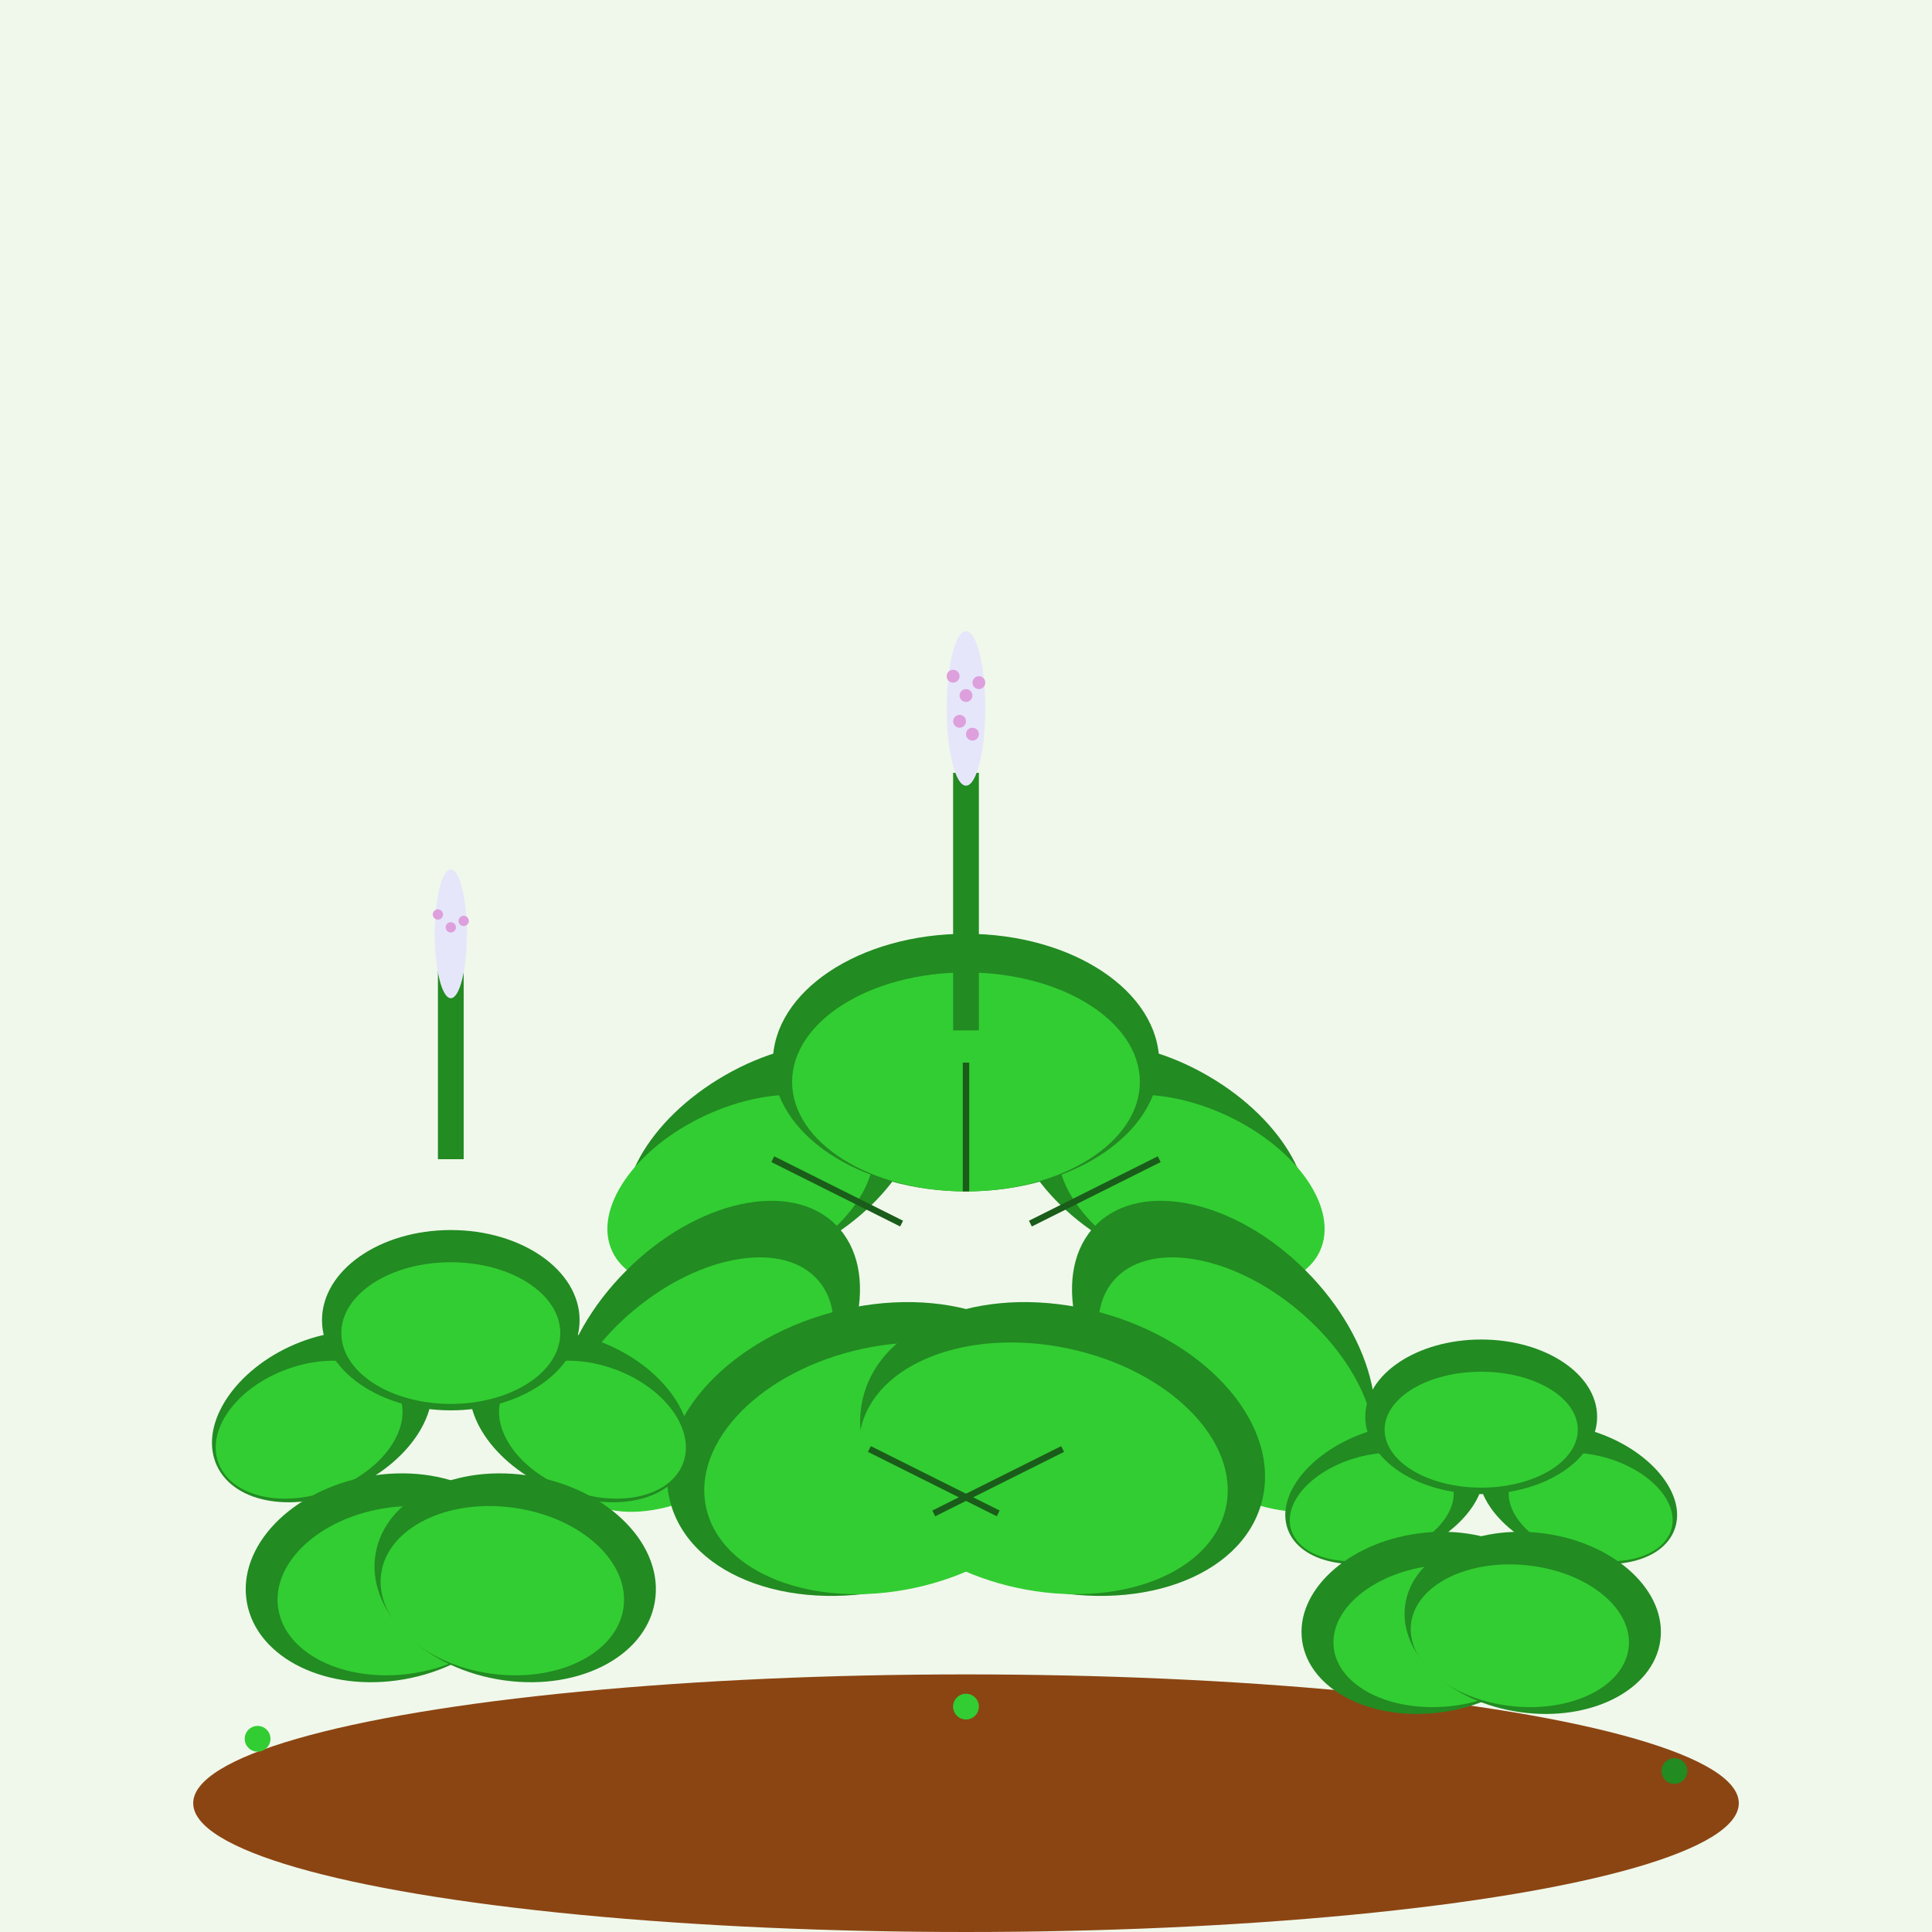 <svg width="300" height="300" viewBox="0 0 300 300" fill="none" xmlns="http://www.w3.org/2000/svg">
  <!-- Background -->
  <rect width="300" height="300" fill="#f0f8eb"/>
  
  <!-- Ground -->
  <ellipse cx="150" cy="280" rx="120" ry="20" fill="#8b4513"/>
  
  <!-- Large hosta plant center -->
  <g id="main-hosta" transform="translate(150, 200)">
    <!-- Large leaves -->
    <ellipse cx="-30" cy="-20" rx="25" ry="15" fill="#228b22" transform="rotate(-30 -30 -20)"/>
    <ellipse cx="-35" cy="-15" rx="22" ry="13" fill="#32cd32" transform="rotate(-25 -35 -15)"/>
    
    <ellipse cx="30" cy="-20" rx="25" ry="15" fill="#228b22" transform="rotate(30 30 -20)"/>
    <ellipse cx="35" cy="-15" rx="22" ry="13" fill="#32cd32" transform="rotate(25 35 -15)"/>
    
    <ellipse cx="-40" cy="10" rx="28" ry="18" fill="#228b22" transform="rotate(-45 -40 10)"/>
    <ellipse cx="-42" cy="15" rx="25" ry="15" fill="#32cd32" transform="rotate(-40 -42 15)"/>
    
    <ellipse cx="40" cy="10" rx="28" ry="18" fill="#228b22" transform="rotate(45 40 10)"/>
    <ellipse cx="42" cy="15" rx="25" ry="15" fill="#32cd32" transform="rotate(40 42 15)"/>
    
    <ellipse cx="0" cy="-35" rx="30" ry="20" fill="#228b22"/>
    <ellipse cx="0" cy="-32" rx="27" ry="17" fill="#32cd32"/>
    
    <ellipse cx="-15" cy="25" rx="32" ry="22" fill="#228b22" transform="rotate(-15 -15 25)"/>
    <ellipse cx="-12" cy="28" rx="29" ry="19" fill="#32cd32" transform="rotate(-12 -12 28)"/>
    
    <ellipse cx="15" cy="25" rx="32" ry="22" fill="#228b22" transform="rotate(15 15 25)"/>
    <ellipse cx="12" cy="28" rx="29" ry="19" fill="#32cd32" transform="rotate(12 12 28)"/>
    
    <!-- Leaf veins -->
    <path d="M-30 -20 Q-20 -15 -10 -10" stroke="#1a5c1a" stroke-width="1" fill="none"/>
    <path d="M30 -20 Q20 -15 10 -10" stroke="#1a5c1a" stroke-width="1" fill="none"/>
    <path d="M0 -35 Q0 -25 0 -15" stroke="#1a5c1a" stroke-width="1" fill="none"/>
    <path d="M-15 25 Q-5 30 5 35" stroke="#1a5c1a" stroke-width="1" fill="none"/>
    <path d="M15 25 Q5 30 -5 35" stroke="#1a5c1a" stroke-width="1" fill="none"/>
  </g>
  
  <!-- Left hosta clump -->
  <g id="left-hosta" transform="translate(70, 230)">
    <ellipse cx="-20" cy="-10" rx="18" ry="12" fill="#228b22" transform="rotate(-25 -20 -10)"/>
    <ellipse cx="-22" cy="-8" rx="15" ry="10" fill="#32cd32" transform="rotate(-20 -22 -8)"/>
    
    <ellipse cx="20" cy="-10" rx="18" ry="12" fill="#228b22" transform="rotate(25 20 -10)"/>
    <ellipse cx="22" cy="-8" rx="15" ry="10" fill="#32cd32" transform="rotate(20 22 -8)"/>
    
    <ellipse cx="0" cy="-25" rx="20" ry="14" fill="#228b22"/>
    <ellipse cx="0" cy="-23" rx="17" ry="11" fill="#32cd32"/>
    
    <ellipse cx="-10" cy="15" rx="22" ry="16" fill="#228b22" transform="rotate(-10 -10 15)"/>
    <ellipse cx="-8" cy="17" rx="19" ry="13" fill="#32cd32" transform="rotate(-8 -8 17)"/>
    
    <ellipse cx="10" cy="15" rx="22" ry="16" fill="#228b22" transform="rotate(10 10 15)"/>
    <ellipse cx="8" cy="17" rx="19" ry="13" fill="#32cd32" transform="rotate(8 8 17)"/>
  </g>
  
  <!-- Right hosta clump -->
  <g id="right-hosta" transform="translate(230, 240)">
    <ellipse cx="-15" cy="-8" rx="16" ry="10" fill="#228b22" transform="rotate(-20 -15 -8)"/>
    <ellipse cx="-17" cy="-6" rx="13" ry="8" fill="#32cd32" transform="rotate(-15 -17 -6)"/>
    
    <ellipse cx="15" cy="-8" rx="16" ry="10" fill="#228b22" transform="rotate(20 15 -8)"/>
    <ellipse cx="17" cy="-6" rx="13" ry="8" fill="#32cd32" transform="rotate(15 17 -6)"/>
    
    <ellipse cx="0" cy="-20" rx="18" ry="12" fill="#228b22"/>
    <ellipse cx="0" cy="-18" rx="15" ry="9" fill="#32cd32"/>
    
    <ellipse cx="-8" cy="12" rx="20" ry="14" fill="#228b22" transform="rotate(-8 -8 12)"/>
    <ellipse cx="-6" cy="14" rx="17" ry="11" fill="#32cd32" transform="rotate(-6 -6 14)"/>
    
    <ellipse cx="8" cy="12" rx="20" ry="14" fill="#228b22" transform="rotate(8 8 12)"/>
    <ellipse cx="6" cy="14" rx="17" ry="11" fill="#32cd32" transform="rotate(6 6 14)"/>
  </g>
  
  <!-- Flower spikes -->
  <rect x="148" y="120" width="4" height="40" fill="#228b22"/>
  <ellipse cx="150" cy="110" rx="3" ry="12" fill="#e6e6fa"/>
  <circle cx="148" cy="105" r="1" fill="#dda0dd"/>
  <circle cx="150" cy="108" r="1" fill="#dda0dd"/>
  <circle cx="152" cy="106" r="1" fill="#dda0dd"/>
  <circle cx="149" cy="112" r="1" fill="#dda0dd"/>
  <circle cx="151" cy="114" r="1" fill="#dda0dd"/>
  
  <rect x="68" y="150" width="4" height="30" fill="#228b22"/>
  <ellipse cx="70" cy="145" rx="2.5" ry="10" fill="#e6e6fa"/>
  <circle cx="68" cy="142" r="0.8" fill="#dda0dd"/>
  <circle cx="70" cy="144" r="0.8" fill="#dda0dd"/>
  <circle cx="72" cy="143" r="0.8" fill="#dda0dd"/>
  
  <!-- Small decorative elements -->
  <circle cx="40" cy="270" r="2" fill="#32cd32"/>
  <circle cx="260" cy="275" r="2" fill="#228b22"/>
  <circle cx="150" cy="265" r="2" fill="#32cd32"/>
</svg>